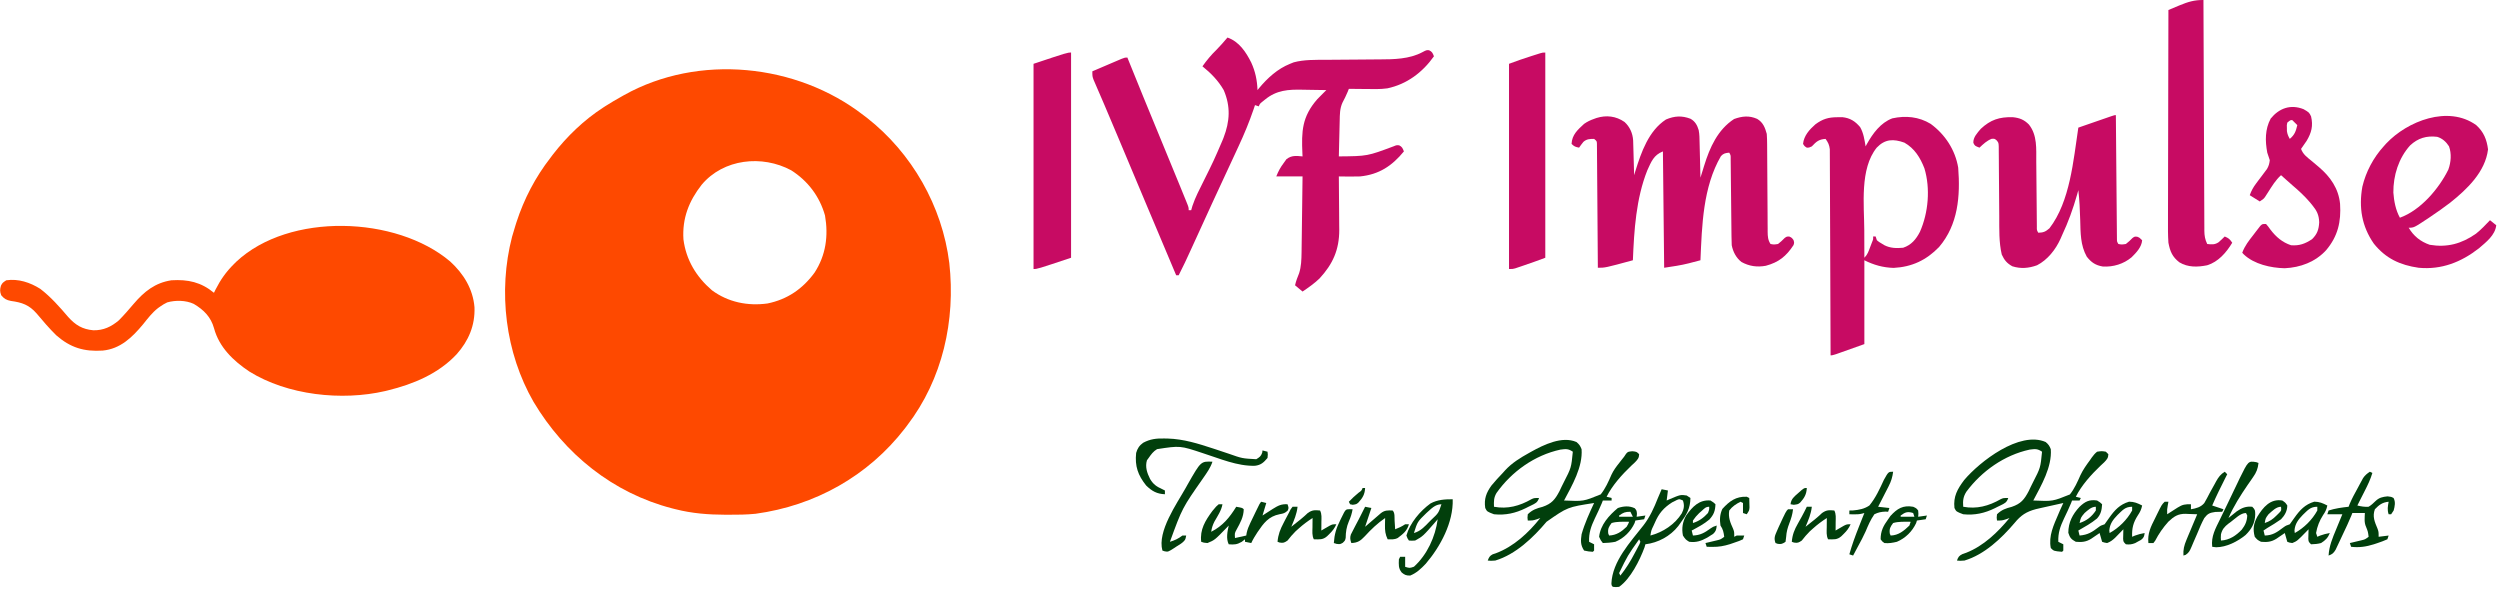 <?xml version="1.0" encoding="UTF-8"?>
<svg version="1.1" xmlns="http://www.w3.org/2000/svg" width="1998" height="474">
<path d="M0 0 C0.905 0.682 1.81 1.364 2.742 2.066 C38.763 30.231 63.076 72.785 68.684 118.227 C73.773 164.11 63.373 210.939 35 248 C34.37 248.839 33.739 249.678 33.09 250.543 C3.716 288.481 -38.686 312.138 -86.124 318.605 C-93.387 319.345 -100.642 319.394 -107.938 319.375 C-108.748 319.374 -109.559 319.374 -110.394 319.373 C-123.927 319.332 -136.835 318.34 -150 315 C-150.858 314.786 -151.716 314.571 -152.6 314.351 C-200.039 302.126 -238.661 270.964 -263.567 229.194 C-286.171 189.975 -292.095 140.891 -280.75 97.188 C-279.894 94.105 -278.968 91.05 -278 88 C-277.758 87.234 -277.516 86.468 -277.267 85.679 C-271.186 66.932 -262.108 49.544 -250 34 C-249.343 33.121 -248.685 32.242 -248.008 31.336 C-236.819 16.926 -223.316 3.924 -208 -6 C-207.391 -6.395 -206.782 -6.79 -206.154 -7.196 C-201.85 -9.946 -197.46 -12.513 -193 -15 C-192.397 -15.341 -191.793 -15.683 -191.172 -16.034 C-131.722 -49.22 -53.334 -41.237 0 0 Z M-129.18 55.59 C-139.446 68.667 -144.859 82.521 -143.789 99.309 C-141.696 115.753 -133.508 129.282 -121 140 C-108.043 149.569 -92.42 152.692 -76.617 150.539 C-60.719 147.283 -48.513 138.898 -39 125.875 C-29.938 111.94 -27.837 96.499 -30.652 80.23 C-34.952 64.969 -44.354 52.537 -57.75 44.062 C-80.916 31.628 -111.721 34.846 -129.18 55.59 Z " fill="#FE4900" transform="translate(690,92)"/>
<path d="M0 0 C10.703 9.769 18.247 21.96 19.449 36.613 C19.986 51.097 14.729 63.448 5.176 74.168 C-9.404 89.763 -29.403 98.06 -49.762 103.043 C-50.491 103.222 -51.22 103.402 -51.972 103.586 C-86.653 111.608 -130.068 106.928 -160.512 87.952 C-173.247 79.459 -184.649 68.525 -188.699 53.418 C-191.243 44.304 -196.894 38.684 -204.902 33.918 C-211.175 30.966 -219.558 30.837 -226.145 32.727 C-228.172 33.685 -229.934 34.745 -231.762 36.043 C-232.33 36.444 -232.899 36.845 -233.484 37.258 C-238.17 40.941 -241.663 45.531 -245.371 50.16 C-254.066 60.645 -263.568 69.877 -277.691 71.228 C-292.517 72.185 -303.38 68.981 -314.762 59.043 C-320.373 53.538 -325.484 47.577 -330.512 41.543 C-336.541 34.689 -342.116 32.776 -351.043 31.559 C-354.569 30.89 -356.47 29.808 -358.762 27.043 C-359.936 23.991 -359.891 22.505 -359.012 19.355 C-357.762 17.043 -357.762 17.043 -354.762 15.043 C-345.012 13.666 -335.725 16.754 -327.539 21.914 C-319.199 28.307 -312.067 36.389 -305.273 44.363 C-299.422 50.865 -293.926 54.23 -285.152 55 C-277.068 55.145 -270.868 52.205 -264.762 47.043 C-260.566 42.822 -256.708 38.333 -252.855 33.801 C-244.543 24.09 -235.842 17.029 -222.762 15.043 C-209.464 14.244 -199.111 16.514 -188.762 25.043 C-188.361 24.221 -187.96 23.398 -187.547 22.551 C-183.525 14.653 -179.132 8.314 -172.762 2.043 C-172.137 1.419 -171.511 0.795 -170.867 0.152 C-128.57 -39.384 -43.065 -36.44 0 0 Z " fill="#FE4900" transform="translate(359.762,208.957)"/>
<path d="M0 0 C9.265 3.211 14.765 11.53 19 20 C22.295 27.264 23.692 34.044 24 42 C24.378 41.527 24.755 41.054 25.145 40.566 C31.956 32.383 40.011 24.996 50 21 C50.969 20.608 51.939 20.216 52.938 19.812 C61.33 17.586 70.022 17.842 78.642 17.801 C80.932 17.789 83.222 17.769 85.512 17.748 C92.017 17.687 98.523 17.632 105.028 17.599 C109.027 17.577 113.024 17.542 117.022 17.498 C118.528 17.484 120.034 17.475 121.54 17.472 C132.965 17.445 145.382 17.238 155.688 11.75 C159 10 159 10 161.082 10.141 C163.582 11.261 164.033 12.501 165 15 C155.837 27.909 143.38 37.302 127.732 40.618 C121.999 41.419 116.213 41.202 110.438 41.125 C109.143 41.116 107.848 41.107 106.514 41.098 C103.342 41.074 100.171 41.041 97 41 C96.537 42.173 96.537 42.173 96.065 43.369 C94.852 46.365 93.403 49.176 91.902 52.035 C89.758 56.704 89.791 61.424 89.684 66.484 C89.652 67.708 89.652 67.708 89.621 68.956 C89.555 71.554 89.496 74.152 89.438 76.75 C89.394 78.514 89.351 80.279 89.307 82.043 C89.2 86.362 89.098 90.681 89 95 C111.813 94.782 111.813 94.782 132.879 86.891 C135 86 135 86 137.152 86.109 C139.567 87.273 140.052 88.55 141 91 C131.524 102.582 121.156 109.461 106 111 C100.335 111.185 94.666 111.095 89 111 C89.01 111.937 89.01 111.937 89.02 112.893 C89.087 119.448 89.132 126.003 89.165 132.558 C89.18 134.998 89.2 137.438 89.226 139.878 C89.263 143.403 89.28 146.928 89.293 150.453 C89.308 151.529 89.324 152.604 89.34 153.712 C89.343 169.567 84.222 181.055 73.523 192.594 C69.369 196.555 64.763 199.813 60 203 C58.02 201.35 56.04 199.7 54 198 C54.783 194.603 55.955 191.509 57.281 188.293 C58.947 182.98 59.133 177.493 59.205 171.963 C59.215 171.299 59.225 170.635 59.235 169.95 C59.267 167.781 59.292 165.611 59.316 163.441 C59.337 161.927 59.358 160.412 59.379 158.898 C59.434 154.931 59.484 150.964 59.532 146.997 C59.583 142.941 59.638 138.886 59.693 134.83 C59.801 126.887 59.902 118.943 60 111 C53.07 111 46.14 111 39 111 C40.719 106.703 42.267 103.833 45 100.188 C45.701 99.212 46.403 98.236 47.125 97.23 C51.275 94.011 54.929 94.54 60 95 C59.945 93.929 59.945 93.929 59.889 92.835 C59.087 74.836 59.531 63.331 71.75 49.312 C73.149 47.858 74.563 46.417 76 45 C77.001 44.001 78.001 43.001 79 42 C74.341 41.9 69.683 41.828 65.023 41.78 C63.442 41.76 61.861 41.733 60.281 41.698 C48.724 41.45 39.28 41.927 29.938 49.625 C29.204 50.215 28.471 50.806 27.715 51.414 C25.9 52.905 25.9 52.905 25 55 C24.01 54.67 23.02 54.34 22 54 C21.65 55.042 21.301 56.083 20.94 57.156 C17.447 67.397 13.391 77.203 8.812 87 C8.119 88.5 7.425 90.001 6.733 91.501 C4.882 95.506 3.023 99.506 1.161 103.506 C-0.811 107.744 -2.777 111.985 -4.742 116.227 C-7.15 121.421 -9.558 126.616 -11.97 131.809 C-17.783 144.331 -23.523 156.886 -29.194 169.473 C-32.317 176.392 -35.53 183.247 -39 190 C-39.66 190 -40.32 190 -41 190 C-41.385 189.085 -41.77 188.169 -42.167 187.226 C-44.049 182.755 -45.931 178.284 -47.812 173.812 C-48.167 172.971 -48.521 172.13 -48.886 171.263 C-53.138 161.162 -57.394 151.063 -61.66 140.969 C-62.047 140.054 -62.433 139.139 -62.832 138.197 C-63.414 136.819 -63.414 136.819 -64.008 135.414 C-71.891 116.761 -79.744 98.096 -87.542 79.407 C-91.069 70.959 -94.621 62.523 -98.238 54.113 C-98.903 52.565 -99.567 51.016 -100.231 49.468 C-101.459 46.607 -102.696 43.75 -103.939 40.896 C-104.483 39.63 -105.027 38.364 -105.57 37.098 C-106.042 36.01 -106.514 34.922 -107 33.801 C-108 31 -108 31 -108 27 C-104.336 25.429 -100.67 23.862 -97.001 22.3 C-95.754 21.768 -94.506 21.235 -93.259 20.7 C-91.469 19.932 -89.676 19.169 -87.883 18.406 C-86.804 17.945 -85.725 17.485 -84.614 17.01 C-82 16 -82 16 -80 16 C-79.645 16.88 -79.29 17.76 -78.925 18.667 C-71.199 37.812 -63.397 56.924 -55.5 76 C-49.74 89.92 -43.99 103.844 -38.311 117.798 C-37.65 119.422 -36.987 121.046 -36.323 122.669 C-35.416 124.887 -34.514 127.107 -33.613 129.328 C-33.346 129.981 -33.078 130.634 -32.802 131.306 C-31 135.771 -31 135.771 -31 138 C-30.34 138 -29.68 138 -29 138 C-28.674 136.862 -28.348 135.724 -28.012 134.551 C-25.681 127.565 -22.239 121.081 -18.963 114.503 C-11.073 98.639 -11.073 98.639 -4.062 82.375 C-3.764 81.633 -3.465 80.89 -3.157 80.126 C1.907 66.977 2.637 55.178 -3 42 C-7.415 34.366 -13.177 28.512 -20 23 C-16.596 18.2 -13.043 13.898 -8.812 9.809 C-5.697 6.699 -2.858 3.345 0 0 Z " fill="#C70B63" transform="translate(981,30)"/>
<path d="M0 0 C4.243 3.841 6.531 9.036 6.897 14.718 C6.952 16.642 6.952 16.642 7.008 18.605 C7.029 19.289 7.049 19.973 7.071 20.678 C7.136 22.858 7.195 25.038 7.254 27.219 C7.297 28.699 7.341 30.178 7.385 31.658 C7.492 35.282 7.593 38.907 7.691 42.531 C8.032 41.406 8.372 40.281 8.723 39.121 C13.4 24.119 19.3 7.049 33.129 -1.969 C39.952 -4.842 45.763 -5.21 52.742 -2.555 C56.394 -0.52 58.109 2.569 59.272 6.488 C59.97 9.888 59.932 13.338 60.008 16.797 C60.029 17.59 60.049 18.384 60.071 19.201 C60.136 21.728 60.195 24.254 60.254 26.781 C60.297 28.497 60.341 30.214 60.385 31.93 C60.492 36.13 60.593 40.331 60.691 44.531 C61.025 43.45 61.358 42.369 61.702 41.255 C62.149 39.813 62.596 38.372 63.043 36.93 C63.262 36.22 63.48 35.51 63.705 34.779 C68.187 20.356 74.462 6.203 87.566 -2.344 C93.997 -4.659 99.602 -5.278 105.969 -2.48 C110.706 0.302 112.304 4.454 113.691 9.531 C113.883 12.341 113.982 15.052 113.979 17.86 C113.985 18.674 113.992 19.487 113.999 20.326 C114.013 22.084 114.022 23.842 114.027 25.6 C114.035 28.382 114.056 31.165 114.079 33.947 C114.136 40.854 114.171 47.76 114.207 54.667 C114.238 60.512 114.278 66.357 114.327 72.202 C114.347 74.943 114.356 77.684 114.364 80.425 C114.377 82.104 114.39 83.783 114.404 85.461 C114.403 86.223 114.402 86.985 114.401 87.769 C114.445 91.506 114.608 94.358 116.691 97.531 C119.395 98.037 119.395 98.037 122.691 97.531 C124.632 96.067 126.292 94.494 127.98 92.746 C129.691 91.531 129.691 91.531 131.777 91.598 C133.691 92.531 133.691 92.531 135.059 94.355 C135.691 96.531 135.691 96.531 135.074 98.426 C129.274 107.27 123.283 112.163 112.938 114.938 C105.985 116.209 99.665 115.337 93.449 111.902 C89.198 108.586 86.718 103.756 85.691 98.531 C85.581 96.189 85.525 93.844 85.502 91.5 C85.49 90.45 85.49 90.45 85.477 89.379 C85.459 87.865 85.444 86.35 85.431 84.835 C85.41 82.44 85.383 80.045 85.354 77.65 C85.285 71.704 85.225 65.758 85.165 59.812 C85.114 54.782 85.06 49.752 85 44.722 C84.973 42.359 84.952 39.996 84.932 37.633 C84.915 36.19 84.898 34.747 84.881 33.304 C84.868 32.042 84.856 30.779 84.843 29.478 C84.892 26.599 84.892 26.599 83.691 24.531 C80.708 24.844 79.14 25.046 77.066 27.289 C62.678 52.059 61.902 82.646 60.691 110.531 C58.297 111.164 55.902 111.788 53.504 112.406 C52.523 112.667 52.523 112.667 51.521 112.934 C44.898 114.629 38.565 115.474 31.691 116.531 C31.361 85.841 31.031 55.151 30.691 23.531 C23.268 26.501 21.421 31.664 18.191 38.719 C9.232 61.313 7.675 86.476 6.691 110.531 C-15.415 116.531 -15.415 116.531 -21.309 116.531 C-21.317 115.27 -21.325 114.009 -21.333 112.71 C-21.41 100.85 -21.498 88.989 -21.596 77.129 C-21.646 71.03 -21.692 64.932 -21.73 58.834 C-21.767 52.953 -21.814 47.072 -21.867 41.191 C-21.885 38.943 -21.9 36.695 -21.912 34.447 C-21.929 31.308 -21.958 28.169 -21.99 25.03 C-21.992 24.093 -21.994 23.155 -21.996 22.19 C-22.007 21.337 -22.019 20.485 -22.03 19.606 C-22.036 18.863 -22.041 18.12 -22.047 17.355 C-22.158 15.282 -22.158 15.282 -24.309 13.531 C-27.715 13.531 -30.26 13.59 -32.879 15.941 C-34.096 17.413 -35.211 18.968 -36.309 20.531 C-39.176 19.958 -40.17 19.67 -42.309 17.531 C-41.995 10.267 -37.412 6.231 -32.309 1.531 C-29.743 -0.259 -27.259 -1.45 -24.309 -2.469 C-23.673 -2.702 -23.038 -2.935 -22.383 -3.176 C-14.519 -5.619 -6.785 -4.715 0 0 Z " fill="#C70B63" transform="translate(1298.309,97.469)"/>
<path d="M0 0 C1.277 -0.017 2.555 -0.034 3.871 -0.051 C10.127 0.565 14.325 3.24 18.238 7.996 C20.914 12.677 21.66 18.05 22.562 23.312 C23.056 22.386 23.056 22.386 23.559 21.441 C28.305 12.991 34.462 4.455 43.859 0.906 C54.575 -1.448 65.112 -0.446 74.562 5.312 C86.128 13.806 94.157 26.067 96.562 40.312 C98.301 62.952 96.542 85.811 81.25 103.75 C71.052 114.24 59.622 119.658 44.941 120.418 C36.436 120.152 29.139 118.101 21.562 114.312 C21.562 136.423 21.562 158.532 21.562 181.312 C-3.438 190.312 -3.438 190.312 -5.438 190.312 C-5.44 189.451 -5.442 188.59 -5.445 187.703 C-5.504 166.754 -5.579 145.806 -5.673 124.858 C-5.718 114.728 -5.758 104.597 -5.784 94.467 C-5.807 85.638 -5.84 76.809 -5.886 67.98 C-5.91 63.305 -5.929 58.63 -5.935 53.954 C-5.941 49.554 -5.961 45.154 -5.992 40.753 C-6.001 39.138 -6.004 37.523 -6.003 35.908 C-6.001 33.702 -6.018 31.497 -6.039 29.292 C-6.043 28.057 -6.048 26.823 -6.053 25.551 C-6.467 22.061 -7.412 20.147 -9.438 17.312 C-14.882 17.692 -16.756 19.437 -20.438 23.312 C-22.562 24.312 -22.562 24.312 -24.438 24.312 C-26.25 23.188 -26.25 23.188 -27.438 21.312 C-26.795 14.796 -22.377 9.897 -17.594 5.691 C-11.768 1.386 -7.205 0.022 0 0 Z M31.438 24.312 C17.781 41.293 21.416 70.05 21.5 90.375 C21.505 92.514 21.51 94.652 21.514 96.791 C21.525 101.965 21.542 107.139 21.562 112.312 C24.142 109.733 24.899 107.219 26.188 103.812 C26.857 102.065 26.857 102.065 27.539 100.281 C28.671 97.521 28.671 97.521 28.562 95.312 C29.223 95.312 29.883 95.312 30.562 95.312 C30.892 96.302 31.223 97.293 31.562 98.312 C33.281 99.731 33.281 99.731 35.375 100.938 C36.062 101.363 36.749 101.788 37.457 102.227 C42.27 104.709 47.247 104.804 52.562 104.312 C59.114 102.129 62.881 97.561 65.98 91.574 C72.73 76.314 74.423 56.947 69.547 40.824 C66.191 32.262 61.709 24.945 53.562 20.312 C44.808 17.186 38.093 17.34 31.438 24.312 Z " fill="#C70B63" transform="translate(1468.438,93.688)"/>
<path d="M0 0 C0.015 1.891 0.015 1.891 0.031 3.821 C0.129 15.682 0.232 27.542 0.339 39.403 C0.395 45.501 0.448 51.599 0.497 57.697 C0.545 63.578 0.597 69.459 0.653 75.34 C0.673 77.588 0.692 79.836 0.709 82.084 C0.733 85.223 0.763 88.362 0.795 91.501 C0.8 92.439 0.806 93.376 0.812 94.342 C0.822 95.194 0.832 96.047 0.842 96.925 C0.848 97.668 0.855 98.411 0.861 99.177 C0.892 101.099 0.892 101.099 2 103 C4.704 103.505 4.704 103.505 8 103 C9.94 101.535 11.601 99.963 13.289 98.215 C15 97 15 97 17.086 97.191 C19 98 19 98 21 100 C20.608 105.483 16.295 109.947 12.562 113.625 C6.169 118.982 -2.126 121.501 -10.438 121 C-16.193 120.058 -19.654 117.72 -23.25 113.125 C-28.428 103.879 -28.196 94.013 -28.5 83.688 C-28.736 75.751 -29.07 67.889 -30 60 C-30.528 61.887 -30.528 61.887 -31.066 63.812 C-34.262 74.988 -38.041 85.494 -43 96 C-43.409 96.944 -43.817 97.887 -44.238 98.859 C-48.095 107.395 -54.542 115.681 -63 120 C-69.627 122.39 -75.965 122.961 -82.75 120.812 C-87.107 118.383 -89.107 115.927 -91.188 111.438 C-93.519 101.575 -93.154 91.203 -93.199 81.118 C-93.211 78.693 -93.231 76.267 -93.252 73.842 C-93.313 66.956 -93.368 60.07 -93.401 53.183 C-93.422 48.948 -93.458 44.714 -93.502 40.479 C-93.516 38.871 -93.525 37.263 -93.528 35.655 C-93.533 33.417 -93.556 31.181 -93.583 28.943 C-93.596 27.035 -93.596 27.035 -93.608 25.089 C-93.747 22.029 -93.747 22.029 -95.385 20.07 C-96.99 18.802 -96.99 18.802 -99.25 18.938 C-103.208 20.467 -105.939 23.116 -109 26 C-112.729 24.557 -112.729 24.557 -113.902 22.148 C-114.105 17.689 -110.729 14.274 -108 11 C-100.149 3.656 -93.042 1.385 -82.383 1.656 C-76.962 2.207 -73.309 3.655 -69.48 7.543 C-62.697 16.086 -63.678 26.901 -63.621 37.242 C-63.605 38.818 -63.588 40.393 -63.57 41.969 C-63.524 46.095 -63.489 50.22 -63.457 54.346 C-63.405 60.969 -63.34 67.593 -63.269 74.217 C-63.246 76.529 -63.23 78.841 -63.214 81.154 C-63.201 82.563 -63.187 83.973 -63.174 85.382 C-63.164 86.615 -63.155 87.848 -63.145 89.118 C-63.196 91.942 -63.196 91.942 -62 94 C-57.879 93.902 -56.199 93.174 -53.062 90.438 C-36.514 68.933 -33.947 35.919 -30 10 C-25.889 8.574 -21.777 7.15 -17.665 5.728 C-16.265 5.243 -14.865 4.758 -13.466 4.272 C-11.458 3.576 -9.45 2.882 -7.441 2.188 C-5.627 1.559 -5.627 1.559 -3.776 0.918 C-1 0 -1 0 0 0 Z " fill="#C70B63" transform="translate(1691,92)"/>
<path d="M0 0 C5.974 5.421 8.413 11.468 9.438 19.375 C7.266 37.364 -7.235 51.156 -20.786 61.96 C-25.98 65.971 -31.376 69.702 -36.812 73.375 C-37.41 73.78 -38.008 74.185 -38.625 74.602 C-49.805 82 -49.805 82 -54 82 C-49.965 88.725 -44.651 93.032 -37.16 95.641 C-23.221 97.96 -11.738 94.844 -0.18 86.758 C3.864 83.497 7.446 79.781 11 76 C12.65 77.32 14.3 78.64 16 80 C15.15 88.008 7.897 93.507 2.09 98.504 C-12.09 109.545 -27.785 115.711 -46 114 C-60.848 111.865 -72.279 106.61 -81.82 94.734 C-91.493 80.833 -93.93 65.805 -91 49.188 C-88.198 37.345 -82.192 25.996 -74 17 C-73.323 16.243 -72.646 15.487 -71.949 14.707 C-54.975 -3.292 -22.355 -16.096 0 0 Z M-52.812 16.188 C-62.082 26.436 -66.338 40.304 -66.227 53.914 C-65.724 60.764 -64.354 67.948 -61 74 C-44.466 68.025 -29.909 50.953 -22.281 35.523 C-20.176 29.734 -19.59 22.824 -21.762 16.934 C-24.034 13.35 -27.143 10.544 -31.227 9.348 C-39.689 8.342 -46.505 10.33 -52.812 16.188 Z " fill="#C70B63" transform="translate(1979,100)"/>
<path d="M0 0 C0.003 0.975 0.007 1.949 0.01 2.953 C0.091 26.656 0.183 50.358 0.288 74.06 C0.338 85.522 0.384 96.984 0.422 108.446 C0.455 118.435 0.495 128.424 0.543 138.413 C0.568 143.704 0.59 148.994 0.603 154.284 C0.616 159.262 0.638 164.24 0.667 169.218 C0.676 171.046 0.682 172.874 0.684 174.703 C0.688 177.197 0.703 179.691 0.722 182.186 C0.72 182.91 0.718 183.635 0.716 184.382 C0.76 188.356 1.251 191.419 3 195 C6.485 195.427 9.019 195.648 12.023 193.664 C13.749 192.164 15.401 190.633 17 189 C20.161 190.37 20.993 190.989 23 194 C18.317 201.805 11.927 209.22 3 212 C-4.676 213.537 -12.363 213.794 -19.23 209.656 C-24.897 205.28 -26.655 200.958 -28 194 C-28.422 187.928 -28.38 181.874 -28.341 175.791 C-28.34 173.957 -28.34 172.123 -28.342 170.289 C-28.343 165.335 -28.325 160.381 -28.304 155.427 C-28.285 150.241 -28.284 145.055 -28.28 139.868 C-28.271 130.058 -28.246 120.249 -28.216 110.439 C-28.182 99.266 -28.166 88.093 -28.151 76.92 C-28.12 53.947 -28.067 30.973 -28 8 C-26.101 7.203 -24.201 6.408 -22.301 5.613 C-20.714 4.949 -20.714 4.949 -19.095 4.271 C-12.351 1.502 -7.353 -0.066 0 0 Z " fill="#C70B63" transform="translate(1761,0)"/>
<path d="M0 0 C0 54.12 0 108.24 0 164 C-27 173 -27 173 -30 173 C-30 118.88 -30 64.76 -30 9 C-3 0 -3 0 0 0 Z " fill="#C70B63" transform="translate(856,42)"/>
<path d="M0 0 C0 54.12 0 108.24 0 164 C-5.755 166.158 -11.49 168.234 -17.312 170.188 C-18.508 170.596 -18.508 170.596 -19.729 171.014 C-20.878 171.399 -20.878 171.399 -22.051 171.793 C-22.738 172.025 -23.426 172.258 -24.134 172.497 C-26 173 -26 173 -29 173 C-29 118.88 -29 64.76 -29 9 C-23.054 6.77 -17.17 4.713 -11.125 2.812 C-10.272 2.54 -9.418 2.267 -8.539 1.986 C-7.317 1.601 -7.317 1.601 -6.07 1.207 C-5.336 0.975 -4.601 0.742 -3.844 0.503 C-2 0 -2 0 0 0 Z " fill="#C70B63" transform="translate(1235,42)"/>
<path d="M0 0 C4.472 2.608 4.472 2.608 6 5.75 C7.773 13.223 6.387 18.764 2.461 25.32 C1.019 27.501 -0.458 29.639 -2 31.75 C-0.402 36.243 3.124 38.638 6.688 41.562 C7.962 42.636 9.236 43.712 10.508 44.789 C11.419 45.559 11.419 45.559 12.349 46.345 C21.43 54.073 28.006 63.465 29.185 75.659 C30.115 89.931 27.444 101.603 18 112.75 C9.356 122.127 -2.489 126.544 -15.062 127.125 C-26.134 126.891 -39.546 123.913 -47.73 116.098 C-48.149 115.653 -48.568 115.208 -49 114.75 C-46.986 109.174 -43.68 105.072 -40.062 100.438 C-39.429 99.602 -38.795 98.766 -38.143 97.904 C-37.53 97.115 -36.917 96.325 -36.285 95.512 C-35.448 94.428 -35.448 94.428 -34.594 93.323 C-33 91.75 -33 91.75 -30 91.75 C-28.273 93.727 -28.273 93.727 -26.375 96.375 C-21.933 102.163 -16.985 106.422 -10 108.75 C-3.313 109.264 1.197 107.598 6.75 103.938 C10.949 99.855 12.205 96.135 12.5 90.375 C12.311 84.563 10.641 81.184 7 76.75 C6.395 76.009 5.791 75.268 5.168 74.504 C0.826 69.425 -3.908 65.055 -9 60.75 C-10.67 59.275 -12.337 57.796 -14 56.312 C-14.763 55.633 -15.526 54.954 -16.312 54.254 C-16.869 53.758 -17.426 53.261 -18 52.75 C-22.377 56.711 -25.232 61.503 -28.377 66.438 C-28.8 67.09 -29.224 67.742 -29.66 68.414 C-30.038 69.007 -30.416 69.599 -30.805 70.209 C-32 71.75 -32 71.75 -35 73.75 C-37.64 72.1 -40.28 70.45 -43 68.75 C-41.725 65.243 -40.248 62.47 -37.996 59.5 C-37.421 58.727 -36.845 57.953 -36.252 57.156 C-35.041 55.55 -33.827 53.946 -32.611 52.344 C-32.037 51.57 -31.463 50.797 -30.871 50 C-30.344 49.304 -29.818 48.608 -29.275 47.891 C-27.828 45.461 -27.309 43.553 -27 40.75 C-27.614 38.733 -28.286 36.734 -29 34.75 C-30.739 25.361 -30.857 16.056 -26.25 7.5 C-19.469 -0.788 -10.411 -4.093 0 0 Z M-13 10.75 C-13.44 12.817 -13.44 12.817 -13.312 15.125 C-13.309 15.896 -13.305 16.667 -13.301 17.461 C-12.976 19.93 -12.231 21.602 -11 23.75 C-7.133 20.528 -6.119 17.601 -5 12.75 C-6.312 11.396 -7.646 10.063 -9 8.75 C-10.462 8.658 -10.462 8.658 -13 10.75 Z " fill="#C70B63" transform="translate(1841,87.25)"/>
<path d="M0 0 C2.28 1.877 3.042 3.04 4.125 5.75 C5.178 19.919 -3.471 34.657 -9.875 46.75 C5.602 47.457 5.602 47.457 19.388 41.903 C23.099 37.227 25.441 31.852 27.845 26.422 C29.912 22.107 32.595 18.334 35.438 14.5 C36.14 13.473 36.14 13.473 36.857 12.425 C38.187 10.617 39.363 9.141 41.125 7.75 C44.855 7.203 44.855 7.203 48.125 7.75 C49.115 8.74 49.115 8.74 50.125 9.75 C50.051 12.858 48.962 13.924 46.824 16.203 C45.824 17.14 44.82 18.072 43.812 19 C36.429 26.061 28.728 34.544 24.125 43.75 C26.105 44.245 26.105 44.245 28.125 44.75 C27.63 45.74 27.63 45.74 27.125 46.75 C25.145 46.75 23.165 46.75 21.125 46.75 C20.867 47.422 20.609 48.093 20.344 48.785 C18.621 52.977 16.65 57.049 14.691 61.135 C11.709 67.439 9.841 72.646 10.125 79.75 C12.105 80.74 12.105 80.74 14.125 81.75 C14.168 83.416 14.166 85.084 14.125 86.75 C13.795 87.08 13.465 87.41 13.125 87.75 C6.525 87.15 6.525 87.15 4.125 84.75 C2.209 75.136 6.435 66.375 10.125 57.75 C10.55 56.752 10.976 55.755 11.414 54.727 C12.293 52.723 13.204 50.734 14.125 48.75 C8.109 50.019 2.113 51.355 -3.875 52.75 C-5.132 53.039 -6.389 53.328 -7.684 53.625 C-15.46 55.677 -19.803 58.557 -24.875 64.75 C-35.382 77.082 -48.898 89.947 -64.875 94.75 C-68.438 95 -68.438 95 -70.875 94.75 C-69.856 91.879 -69.22 90.92 -66.441 89.547 C-65.45 89.201 -64.459 88.856 -63.438 88.5 C-49.595 83.075 -38.217 72.102 -28.875 60.75 C-30.236 61.245 -30.236 61.245 -31.625 61.75 C-34.875 62.75 -34.875 62.75 -38.875 62.75 C-39.188 60.5 -39.188 60.5 -38.875 57.75 C-35.223 54.173 -31.945 53.067 -27.062 51.812 C-19.76 49.317 -17.096 46.008 -13.551 39.297 C-12.721 37.541 -12.721 37.541 -11.875 35.75 C-11.312 34.621 -10.748 33.492 -10.168 32.328 C-4.129 20.577 -4.129 20.577 -2.875 7.75 C-6.684 5.211 -8.393 5.535 -12.801 6.082 C-33.026 10.477 -51.086 23.258 -63.32 39.691 C-65.913 43.743 -66.261 47.015 -65.875 51.75 C-55.067 53.765 -45.459 51.148 -35.996 45.738 C-33.875 44.75 -33.875 44.75 -29.875 44.75 C-31.133 48.525 -32.826 49.038 -36.26 50.76 C-36.978 51.107 -37.697 51.455 -38.438 51.812 C-39.129 52.164 -39.821 52.515 -40.533 52.877 C-48.702 56.904 -56.736 58.683 -65.875 57.75 C-71.428 55.644 -71.428 55.644 -72.875 52.75 C-73.895 43.57 -70.532 37.61 -65.082 30.367 C-52.68 15.689 -20.863 -9.071 0 0 Z " fill="#013F0C" transform="translate(1634.875,353.25)"/>
<path d="M0 0 C2.28 1.877 3.042 3.04 4.125 5.75 C5.178 19.919 -3.471 34.657 -9.875 46.75 C5.648 47.465 5.648 47.465 19.437 41.838 C23.185 37.106 25.583 31.729 27.969 26.215 C29.617 22.701 31.769 19.766 34.188 16.75 C34.88 15.863 35.572 14.976 36.285 14.062 C37.196 12.918 37.196 12.918 38.125 11.75 C38.879 10.617 38.879 10.617 39.648 9.461 C41.125 7.75 41.125 7.75 44.688 7.375 C48.125 7.75 48.125 7.75 50.125 9.75 C50.051 12.858 48.962 13.924 46.824 16.203 C45.824 17.14 44.82 18.072 43.812 19 C36.429 26.061 28.728 34.544 24.125 43.75 C26.105 44.245 26.105 44.245 28.125 44.75 C28.125 45.41 28.125 46.07 28.125 46.75 C25.815 46.75 23.505 46.75 21.125 46.75 C20.867 47.422 20.609 48.093 20.344 48.785 C18.621 52.977 16.65 57.049 14.691 61.135 C11.709 67.439 9.841 72.646 10.125 79.75 C12.105 80.74 12.105 80.74 14.125 81.75 C14.168 83.416 14.166 85.084 14.125 86.75 C13.795 87.08 13.465 87.41 13.125 87.75 C9.688 87.5 9.688 87.5 6.125 86.75 C3.194 82.354 3.381 78.917 4.125 73.75 C6.556 65.151 10.371 56.835 14.125 48.75 C-7.077 52.025 -7.077 52.025 -23.875 63.75 C-34.575 76.427 -48.501 89.828 -64.875 94.75 C-68.438 95 -68.438 95 -70.875 94.75 C-69.898 92.2 -69.354 90.995 -66.879 89.73 C-66.073 89.469 -65.268 89.207 -64.438 88.938 C-50.108 83.579 -38.302 72.602 -28.875 60.75 C-30.236 61.245 -30.236 61.245 -31.625 61.75 C-34.875 62.75 -34.875 62.75 -38.875 62.75 C-39.188 60.5 -39.188 60.5 -38.875 57.75 C-35.223 54.173 -31.945 53.067 -27.062 51.812 C-19.76 49.317 -17.096 46.008 -13.551 39.297 C-12.721 37.541 -12.721 37.541 -11.875 35.75 C-11.312 34.621 -10.748 33.492 -10.168 32.328 C-4.129 20.577 -4.129 20.577 -2.875 7.75 C-6.684 5.211 -8.393 5.535 -12.801 6.082 C-33.452 10.569 -51.767 23.655 -63.875 40.75 C-66.092 44.501 -66.042 47.4 -65.875 51.75 C-55.067 53.765 -45.459 51.148 -35.996 45.738 C-33.875 44.75 -33.875 44.75 -29.875 44.75 C-31.133 48.525 -32.826 49.038 -36.26 50.76 C-36.978 51.107 -37.697 51.455 -38.438 51.812 C-39.129 52.164 -39.821 52.515 -40.533 52.877 C-48.702 56.904 -56.736 58.683 -65.875 57.75 C-71.428 55.644 -71.428 55.644 -72.875 52.75 C-73.943 45.534 -72.084 40.564 -67.875 34.75 C-65.021 31.267 -61.989 28.001 -58.875 24.75 C-58.247 24.047 -57.619 23.345 -56.973 22.621 C-51.452 16.657 -44.936 12.676 -37.875 8.75 C-37.299 8.426 -36.723 8.102 -36.13 7.768 C-26.136 2.215 -11.491 -4.996 0 0 Z " fill="#013F0C" transform="translate(1259.875,353.25)"/>
<path d="M0 0 C2.475 0.495 2.475 0.495 5 1 C4.67 3.64 4.34 6.28 4 9 C4.652 8.711 5.305 8.422 5.977 8.125 C15.042 4.274 15.042 4.274 20 5 C20.99 5.66 21.98 6.32 23 7 C22.863 15.37 19.92 20.35 15 27 C14.134 28.214 14.134 28.214 13.25 29.453 C6.875 37.532 -2.777 42.757 -13 44 C-13.224 44.798 -13.449 45.596 -13.68 46.418 C-17.484 56.74 -24.86 71.579 -34 78 C-36.664 78.27 -36.664 78.27 -39 78 C-40 77 -40 77 -40.16 75.277 C-39.419 57.525 -24.923 42.124 -14.531 28.844 C-9.306 22.011 -6.135 14.952 -3 7 C-2.014 4.66 -1.008 2.33 0 0 Z M12.203 8.566 C11.559 8.895 10.914 9.224 10.25 9.562 C9.616 9.873 8.982 10.184 8.328 10.504 C1.498 14.893 -2.233 19.292 -5.438 26.75 C-5.787 27.517 -6.137 28.284 -6.498 29.074 C-8.344 32.886 -8.344 32.886 -9 37 C1.046 34.349 10.536 28.164 16.137 19.176 C17.907 15.483 18.296 12.887 17 9 C14.205 7.742 14.205 7.742 12.203 8.566 Z M-18 40 C-27.111 52.876 -27.111 52.876 -34 67 C-33.67 67.66 -33.34 68.32 -33 69 C-28.49 63.357 -24.889 57.529 -21.562 51.125 C-21.104 50.272 -20.646 49.418 -20.174 48.539 C-19.533 47.317 -19.533 47.317 -18.879 46.07 C-18.493 45.336 -18.107 44.601 -17.709 43.844 C-17.475 43.236 -17.241 42.627 -17 42 C-17.33 41.34 -17.66 40.68 -18 40 Z " fill="#013F0C" transform="translate(1328,391)"/>
<path d="M0 0 C2.438 1.5 2.438 1.5 4 3 C3.725 7.575 3.087 10.915 -0.059 14.379 C-4.603 18.173 -9.884 21.049 -15 24 C-14.67 25.32 -14.34 26.64 -14 28 C-7.454 27.476 -3.908 25.243 1.188 21.312 C3 20 3 20 6 19 C7.293 17.318 8.512 15.579 9.688 13.812 C14.089 7.613 18.161 3.145 25.562 0.938 C29.826 1.015 32.226 2.074 36 4 C35.384 7.117 34.337 9.252 32.562 11.875 C28.895 17.609 27.726 22.145 28 29 C28.722 28.691 29.444 28.381 30.188 28.062 C32.803 27.074 35.251 26.471 38 26 C37.649 28.738 37.32 29.749 35.109 31.484 C34.331 31.902 33.552 32.32 32.75 32.75 C31.982 33.178 31.213 33.606 30.422 34.047 C27.721 35.11 25.876 35.328 23 35 C21 33 21 33 20.805 30.617 C20.828 29.712 20.851 28.807 20.875 27.875 C20.893 26.965 20.911 26.055 20.93 25.117 C20.953 24.419 20.976 23.72 21 23 C20.397 23.626 19.793 24.253 19.172 24.898 C17.973 26.124 17.973 26.124 16.75 27.375 C15.961 28.187 15.172 28.999 14.359 29.836 C12.25 31.771 10.663 33.007 8 34 C5.75 33.625 5.75 33.625 4 33 C3.34 30.69 2.68 28.38 2 26 C1.078 26.632 1.078 26.632 0.137 27.277 C-0.672 27.825 -1.48 28.373 -2.312 28.938 C-3.113 29.483 -3.914 30.028 -4.738 30.59 C-8.84 33.147 -12.237 33.411 -17 33 C-20.653 31.014 -21.752 29.79 -23 25.812 C-23 17.496 -19.595 11.027 -14 5 C-9.613 0.845 -6.236 -0.941 0 0 Z M-10 10 C-13.022 13.569 -13.022 13.569 -14 18 C-8.328 16.165 -4.315 12.973 -1 8 C-1 7.01 -1 6.02 -1 5 C-4.626 5 -7.348 7.726 -10 10 Z M16.352 11.551 C12.738 15.315 10.206 18.576 9.75 23.938 C9.832 24.618 9.915 25.299 10 26 C17.402 21.888 23.918 15.454 28 8 C28 7.01 28 6.02 28 5 C22.309 5 20.368 7.778 16.352 11.551 Z " fill="#023E0C" transform="translate(1676,400)"/>
<path d="M0 0 C2.5 1.688 2.5 1.688 4 4 C4 8.313 1.963 11.956 -1 15 C-4.548 17.542 -8.247 19.777 -12 22 C-12.99 22.66 -13.98 23.32 -15 24 C-14.67 25.32 -14.34 26.64 -14 28 C-7.696 27.863 -4.201 25.357 0.766 21.594 C3 20 3 20 6 19 C7.293 17.318 8.512 15.579 9.688 13.812 C14.089 7.613 18.161 3.145 25.562 0.938 C29.826 1.015 32.226 2.074 36 4 C35.393 7.061 34.411 9.082 32.625 11.625 C29.753 16.075 27.91 20.771 27 26 C27.495 27.485 27.495 27.485 28 29 C28.722 28.691 29.444 28.381 30.188 28.062 C32.803 27.074 35.251 26.471 38 26 C36.491 29.84 34.479 31.806 31 34 C28.214 34.743 25.929 34.904 23 35 C21 33 21 33 20.805 30.617 C20.828 29.712 20.851 28.807 20.875 27.875 C20.893 26.965 20.911 26.055 20.93 25.117 C20.953 24.419 20.976 23.72 21 23 C20.481 23.543 19.961 24.085 19.426 24.645 C11.884 32.382 11.884 32.382 8 34 C5.688 33.688 5.688 33.688 4 33 C3.34 30.69 2.68 28.38 2 26 C1.078 26.632 1.078 26.632 0.137 27.277 C-0.672 27.825 -1.48 28.373 -2.312 28.938 C-3.113 29.483 -3.914 30.028 -4.738 30.59 C-8.84 33.147 -12.237 33.411 -17 33 C-19.875 31.5 -19.875 31.5 -22 29 C-23.634 22.874 -22.97 18.562 -20 13 C-15.379 5.476 -9.601 -1.63 0 0 Z M-11 11 C-13.417 14.207 -13.417 14.207 -14 18 C-10.051 16.665 -7.612 15.02 -4.688 12.062 C-3.641 11.028 -3.641 11.028 -2.574 9.973 C-0.688 8.03 -0.688 8.03 -1 5 C-4.924 5 -8.146 8.519 -11 11 Z M16.352 11.551 C12.738 15.315 10.206 18.576 9.75 23.938 C9.832 24.618 9.915 25.299 10 26 C17.402 21.888 23.918 15.454 28 8 C28 7.01 28 6.02 28 5 C22.309 5 20.368 7.778 16.352 11.551 Z " fill="#013F0C" transform="translate(1824,400)"/>
<path d="M0 0 C0.66 0.33 1.32 0.66 2 1 C0.492 6.01 -1.626 10.488 -4 15.125 C-4.356 15.828 -4.712 16.53 -5.078 17.254 C-5.756 18.592 -6.436 19.93 -7.117 21.267 C-8.088 23.173 -9.047 25.085 -10 27 C-6.95 27.761 -4.146 28.216 -1 28 C1.127 26.712 2.686 25.251 4.449 23.504 C7.376 20.666 10.164 20.084 14.125 19.688 C17 20 17 20 18.938 21 C20.663 24.247 19.931 27.53 19 31 C18.34 31.99 17.68 32.98 17 34 C16.34 34 15.68 34 15 34 C13.769 30.306 14.356 27.794 15 24 C10.069 24.435 7.382 26.464 4 30 C1.915 35.792 3.83 40.034 6.09 45.449 C7 48 7 48 7 52 C9.64 51.67 12.28 51.34 15 51 C14.67 51.99 14.34 52.98 14 54 C11.198 55.233 8.526 56.25 5.625 57.188 C4.406 57.59 4.406 57.59 3.163 58 C-2.97 59.918 -8.566 60.765 -15 60 C-15.33 59.01 -15.66 58.02 -16 57 C-14.753 56.71 -14.753 56.71 -13.48 56.414 C-12.394 56.154 -11.307 55.893 -10.188 55.625 C-9.109 55.37 -8.03 55.115 -6.918 54.852 C-3.845 54.113 -3.845 54.113 -1 52 C-1.52 47.896 -1.52 47.896 -3.031 44.094 C-4.7 40.488 -4.115 36.923 -4 33 C-7.3 33 -10.6 33 -14 33 C-14.27 33.695 -14.54 34.389 -14.819 35.105 C-16.853 40.09 -19.179 44.939 -21.485 49.803 C-22.08 51.062 -22.669 52.324 -23.254 53.588 C-24.103 55.422 -24.969 57.248 -25.836 59.074 C-26.347 60.163 -26.858 61.252 -27.384 62.374 C-29.063 65.103 -30.024 65.96 -33 67 C-32.561 59.37 -29.855 53.006 -26.938 46 C-26.465 44.844 -25.993 43.687 -25.506 42.496 C-24.346 39.661 -23.174 36.83 -22 34 C-25.96 34 -29.92 34 -34 34 C-33.67 33.01 -33.34 32.02 -33 31 C-27.719 29.332 -22.495 28.589 -17 28 C-16.581 26.91 -16.581 26.91 -16.154 25.797 C-14.305 21.315 -11.944 17.128 -9.625 12.875 C-9.143 11.969 -8.661 11.063 -8.164 10.129 C-7.69 9.259 -7.215 8.389 -6.727 7.492 C-6.086 6.307 -6.086 6.307 -5.432 5.097 C-3.878 2.821 -2.281 1.52 0 0 Z " fill="#003F0C" transform="translate(1894,377)"/>
<path d="M0 0 C1.32 0.33 2.64 0.66 4 1 C3.01 4.3 2.02 7.6 1 11 C1.748 10.518 2.495 10.036 3.266 9.539 C4.25 8.907 5.235 8.276 6.25 7.625 C7.225 6.999 8.199 6.372 9.203 5.727 C13.445 3.108 15.952 1.72 21 2 C22 5 22 5 21.125 7.062 C18.77 9.209 17.8 9.386 14.75 9.938 C5.795 11.7 1.915 17.086 -2.98 24.279 C-4.851 27.103 -6.578 29.923 -8 33 C-9.65 32.67 -11.3 32.34 -13 32 C-13 31.34 -13 30.68 -13 30 C-13.846 30.66 -14.691 31.32 -15.562 32 C-19.434 34.253 -21.603 34.352 -26 34 C-28.251 29.497 -27.044 23.746 -26 19 C-26.961 20.013 -26.961 20.013 -27.941 21.047 C-37.227 30.623 -37.227 30.623 -43 33 C-45.938 32.75 -45.938 32.75 -48 32 C-49.161 22.214 -44.773 15.134 -39.082 7.391 C-35.881 3.541 -35.881 3.541 -34 2 C-33.01 2 -32.02 2 -31 2 C-31.899 7.108 -34.888 11.355 -37.406 15.809 C-38.825 18.65 -39.58 20.878 -40 24 C-30.804 19.308 -25.384 12.698 -20 4 C-15.125 4.875 -15.125 4.875 -14 6 C-14.139 12.236 -16.77 16.819 -19.723 22.23 C-21.279 25.097 -21.279 25.097 -21 29 C-18.03 28.34 -15.06 27.68 -12 27 C-11.881 26.279 -11.763 25.558 -11.641 24.815 C-10.985 21.934 -10.028 19.612 -8.75 16.953 C-8.085 15.563 -8.085 15.563 -7.406 14.145 C-6.942 13.189 -6.478 12.234 -6 11.25 C-5.536 10.279 -5.072 9.309 -4.594 8.309 C-1.149 1.149 -1.149 1.149 0 0 Z " fill="#013F0C" transform="translate(1008,401)"/>
<path d="M0 0 C1.452 0.019 1.452 0.019 2.934 0.038 C15.8 0.43 27.356 4.109 39.508 8.086 C40.19 8.309 40.873 8.531 41.576 8.761 C44.984 9.876 48.386 11.006 51.777 12.171 C62.514 15.95 62.514 15.95 73.75 16.562 C76.334 15.001 77.513 14.254 78.5 11.375 C78.582 10.777 78.665 10.179 78.75 9.562 C80.07 9.893 81.39 10.223 82.75 10.562 C83.062 12.75 83.062 12.75 82.75 15.562 C79.745 19.135 77.536 21.223 72.797 21.801 C58.626 22.259 44.452 15.978 31.093 11.737 C12.928 5.686 12.928 5.686 -5.531 8.512 C-8.578 10.374 -10.215 12.629 -12.25 15.562 C-12.704 16.181 -13.158 16.8 -13.625 17.438 C-15.185 22.74 -13.497 27.561 -11.125 32.312 C-8.506 36.741 -5.894 38.46 -1.25 40.562 C-0.59 40.892 0.07 41.222 0.75 41.562 C0.75 42.553 0.75 43.542 0.75 44.562 C-5.719 44.293 -9.627 42.073 -14.25 37.562 C-20.823 29.306 -23.345 22.149 -22.25 11.562 C-21.26 8.04 -19.688 5.573 -16.616 3.414 C-11.041 0.439 -6.266 -0.104 0 0 Z " fill="#013F0C" transform="translate(930.25,350.438)"/>
<path d="M0 0 C0.66 0.66 1.32 1.32 2 2 C1.469 3.051 0.938 4.101 0.391 5.184 C-3.24 12.389 -6.82 19.581 -10 27 C-7.03 27.99 -4.06 28.98 -1 30 C-1.33 30.66 -1.66 31.32 -2 32 C-3.854 32.067 -5.708 32.116 -7.562 32.156 C-12.028 32.834 -13.539 33.399 -16.328 37.031 C-18.527 41.05 -20.268 45.265 -22 49.5 C-22.935 51.683 -23.883 53.86 -24.844 56.032 C-25.436 57.38 -26.012 58.735 -26.568 60.098 C-27.776 62.939 -28.574 64.723 -31.203 66.432 C-32.093 66.713 -32.093 66.713 -33 67 C-33.278 62.208 -32.442 58.919 -30.594 54.508 C-29.849 52.71 -29.849 52.71 -29.09 50.875 C-28.56 49.625 -28.03 48.375 -27.5 47.125 C-26.969 45.852 -26.439 44.579 -25.91 43.305 C-24.616 40.199 -23.313 37.098 -22 34 C-24.376 33.891 -26.747 33.812 -29.125 33.75 C-29.79 33.716 -30.455 33.683 -31.141 33.648 C-37.42 33.525 -40.693 35.82 -45.125 40.008 C-49.337 44.764 -52.654 49.478 -55.578 55.129 C-56.282 56.055 -56.282 56.055 -57 57 C-58.32 57 -59.64 57 -61 57 C-61.8 49.246 -59.077 43.959 -55.625 37.125 C-55.117 36.081 -54.609 35.037 -54.086 33.961 C-50.33 26.33 -50.33 26.33 -48 24 C-47.01 24 -46.02 24 -45 24 C-45.165 24.907 -45.33 25.815 -45.5 26.75 C-46.101 30.111 -46.101 30.111 -46 34 C-45.229 33.506 -44.458 33.013 -43.664 32.504 C-42.661 31.863 -41.658 31.223 -40.625 30.562 C-39.627 29.924 -38.63 29.286 -37.602 28.629 C-33.696 26.184 -31.616 25.9 -27 26 C-27 27.32 -27 28.64 -27 30 C-22.798 29.272 -19.192 28.395 -16.348 25.066 C-14.783 22.427 -13.384 19.739 -12 17 C-10.652 14.506 -9.264 12.034 -7.875 9.562 C-7.55 8.959 -7.225 8.356 -6.89 7.735 C-5.014 4.353 -3.305 2.049 0 0 Z " fill="#023F0C" transform="translate(1778,377)"/>
<path d="M0 0 C0.613 18.495 -9.825 37.823 -21.5 51.5 C-25.189 55.399 -28.944 58.998 -34 61 C-37.171 61 -38.328 60.552 -40.75 58.562 C-43.484 55.144 -43.153 52.283 -43 48 C-42.67 47.34 -42.34 46.68 -42 46 C-40.68 46 -39.36 46 -38 46 C-38 48.64 -38 51.28 -38 54 C-34.405 55.105 -34.405 55.105 -30.973 53.918 C-20.472 44.405 -13.853 30.037 -12 16 C-12.545 16.641 -13.091 17.281 -13.652 17.941 C-23.804 29.585 -23.804 29.585 -30 33 C-32.766 33.18 -32.766 33.18 -35 33 C-36.137 31.344 -36.137 31.344 -37 29 C-34.18 18.988 -26.136 9.463 -17.793 3.395 C-12.15 0.311 -6.356 0 0 0 Z M-21 11 C-28.165 17.96 -28.165 17.96 -31 27 C-25.688 25.515 -22.61 22.021 -18.875 18.188 C-18.255 17.571 -17.635 16.954 -16.996 16.318 C-11.322 11.007 -11.322 11.007 -9 4 C-14.077 4 -17.311 7.753 -21 11 Z " fill="#023F0C" transform="translate(1161,399)"/>
<path d="M0 0 C0.885 0.318 0.885 0.318 1.787 0.643 C1.279 5.306 0.12 8.159 -2.564 11.986 C-3.248 12.98 -3.932 13.973 -4.636 14.996 C-5.363 16.034 -6.089 17.073 -6.838 18.143 C-12.709 26.714 -18.051 35.112 -22.213 44.643 C-21.621 44.16 -21.029 43.678 -20.42 43.182 C-19.629 42.55 -18.839 41.918 -18.025 41.268 C-17.248 40.641 -16.471 40.015 -15.67 39.369 C-11.675 36.562 -8.127 35.111 -3.213 35.643 C-0.862 37.993 -0.893 38.562 -0.838 41.768 C-1.037 48.679 -3.689 53.474 -8.588 58.268 C-14.9 63.41 -23.818 68.003 -32.088 68.018 C-33.119 67.894 -34.15 67.77 -35.213 67.643 C-36.251 59.34 -32.514 52.892 -28.963 45.643 C-28.324 44.314 -27.686 42.985 -27.048 41.656 C-25.75 38.956 -24.441 36.26 -23.124 33.568 C-21.337 29.91 -19.595 26.231 -17.857 22.549 C-16.832 20.413 -15.804 18.277 -14.775 16.143 C-14.317 15.165 -13.858 14.188 -13.385 13.182 C-6.394 -1.033 -6.394 -1.033 0 0 Z M-20.213 47.643 C-21.164 48.337 -21.164 48.337 -22.135 49.045 C-25.392 51.569 -27.207 53.62 -28.213 57.643 C-28.381 60.351 -28.381 60.351 -28.213 62.643 C-21.503 62.299 -16.098 58.685 -11.56 53.9 C-8.812 50.316 -7.427 47.253 -7.213 42.643 C-7.543 41.983 -7.873 41.323 -8.213 40.643 C-12.599 40.643 -16.786 45.125 -20.213 47.643 Z " fill="#003F0C" transform="translate(1803.213,369.357)"/>
<path d="M0 0 C-1.641 4.952 -4.503 8.873 -7.438 13.125 C-24.141 37.001 -24.141 37.001 -34 64 C-30.031 62.827 -27.272 61.482 -24 59 C-23.01 59 -22.02 59 -21 59 C-21.604 62.589 -21.933 62.947 -25.02 65.395 C-26.276 66.213 -27.541 67.019 -28.812 67.812 C-29.442 68.232 -30.072 68.652 -30.721 69.084 C-35.451 72.097 -35.451 72.097 -38.214 71.608 C-38.803 71.407 -39.393 71.207 -40 71 C-44.235 55.699 -28.431 33.518 -21.312 20.812 C-20.778 19.857 -20.244 18.901 -19.694 17.916 C-9.244 -0.411 -9.244 -0.411 0 0 Z " fill="#013F0C" transform="translate(969,369)"/>
<path d="M0 0 C1.65 0.33 3.3 0.66 5 1 C3.35 5.95 1.7 10.9 0 16 C0.987 15.145 1.975 14.291 2.992 13.41 C4.286 12.294 5.581 11.178 6.875 10.062 C7.526 9.499 8.177 8.935 8.848 8.354 C9.473 7.815 10.098 7.277 10.742 6.723 C11.318 6.225 11.894 5.728 12.488 5.215 C15.62 2.699 18.062 2.832 22 3 C23.941 4.941 23.399 8.473 23.562 11.062 C23.646 12.353 23.73 13.643 23.816 14.973 C23.877 15.972 23.938 16.971 24 18 C26.972 16.875 29.334 15.777 32 14 C32.99 14 33.98 14 35 14 C33.61 19.251 30.196 21.873 26 25 C23.291 26.354 20.991 26.065 18 26 C16.149 22.071 15.78 19.012 15.875 14.688 C15.893 13.619 15.911 12.55 15.93 11.449 C15.953 10.641 15.976 9.833 16 9 C9.828 13.236 4.784 18.089 -0.255 23.593 C-3.658 27.166 -5.837 28.775 -11 29 C-11.89 26.548 -12.245 24.724 -11.397 22.216 C-10.43 20.169 -9.393 18.178 -8.312 16.188 C-7.96 15.514 -7.607 14.84 -7.244 14.146 C-6.533 12.788 -5.817 11.433 -5.096 10.08 C-3.34 6.748 -1.674 3.374 0 0 Z " fill="#013F0C" transform="translate(1091,405)"/>
<path d="M0 0 C1.32 0 2.64 0 4 0 C3.394 5.76 1.243 10.72 -1 16 C0.542 14.772 2.084 13.542 3.625 12.312 C5 11.224 5 11.224 6.402 10.113 C8.422 8.47 10.299 6.785 12.188 5 C15.677 2.518 17.809 2.581 22 3 C23.502 6.003 23.093 8.791 23.062 12.125 C23.053 13.406 23.044 14.688 23.035 16.008 C23.024 16.995 23.012 17.983 23 19 C23.615 18.639 24.23 18.278 24.863 17.906 C25.672 17.442 26.48 16.978 27.312 16.5 C28.113 16.036 28.914 15.572 29.738 15.094 C32 14 32 14 35 14 C33.606 17.157 31.964 19.281 29.5 21.688 C28.892 22.289 28.283 22.891 27.656 23.512 C24.279 26.547 21.41 26.082 17 26 C15.467 22.935 15.897 19.732 15.938 16.375 C15.942 15.669 15.947 14.962 15.951 14.234 C15.963 12.49 15.981 10.745 16 9 C12.002 11.57 8.411 14.239 4.875 17.438 C4.047 18.179 3.22 18.92 2.367 19.684 C0.015 21.985 -1.961 24.423 -4 27 C-6.418 28.662 -7.343 29.11 -10.25 28.625 C-11.116 28.316 -11.116 28.316 -12 28 C-11.501 22.213 -9.82 17.985 -7.125 12.875 C-6.773 12.185 -6.421 11.496 -6.059 10.785 C-5.06 8.845 -4.032 6.923 -3 5 C-2.254 3.519 -2.254 3.519 -1.492 2.008 C-1 1.345 -0.507 0.683 0 0 Z " fill="#013F0C" transform="translate(1033,405)"/>
<path d="M0 0 C1.32 0 2.64 0 4 0 C3.394 5.76 1.243 10.72 -1 16 C0.542 14.772 2.084 13.542 3.625 12.312 C5 11.224 5 11.224 6.402 10.113 C8.422 8.47 10.299 6.785 12.188 5 C15.677 2.518 17.809 2.581 22 3 C23.502 6.003 23.093 8.791 23.062 12.125 C23.053 13.406 23.044 14.688 23.035 16.008 C23.024 16.995 23.012 17.983 23 19 C23.615 18.639 24.23 18.278 24.863 17.906 C25.672 17.442 26.48 16.978 27.312 16.5 C28.113 16.036 28.914 15.572 29.738 15.094 C32 14 32 14 35 14 C33.606 17.157 31.964 19.281 29.5 21.688 C28.892 22.289 28.283 22.891 27.656 23.512 C24.279 26.547 21.41 26.082 17 26 C15.467 22.935 15.897 19.732 15.938 16.375 C15.942 15.669 15.947 14.962 15.951 14.234 C15.963 12.49 15.981 10.745 16 9 C12.002 11.57 8.411 14.239 4.875 17.438 C4.047 18.179 3.22 18.92 2.367 19.684 C0.015 21.985 -1.961 24.423 -4 27 C-6.418 28.662 -7.343 29.11 -10.25 28.625 C-11.116 28.316 -11.116 28.316 -12 28 C-11.515 22.308 -9.941 18.368 -7.125 13.438 C-6.419 12.166 -5.713 10.894 -5.008 9.621 C-4.669 9.016 -4.33 8.412 -3.981 7.789 C-2.578 5.23 -1.284 2.62 0 0 Z " fill="#013F0C" transform="translate(1444,405)"/>
<path d="M0 0 C-0.55 4.267 -1.547 7.574 -3.504 11.398 C-3.997 12.372 -4.49 13.345 -4.998 14.348 C-5.514 15.347 -6.031 16.346 -6.562 17.375 C-7.083 18.397 -7.603 19.419 -8.139 20.473 C-9.419 22.986 -10.706 25.494 -12 28 C-9.03 28.33 -6.06 28.66 -3 29 C-3.33 29.99 -3.66 30.98 -4 32 C-5.052 31.938 -5.052 31.938 -6.125 31.875 C-9.595 32.026 -11.862 32.464 -15 34 C-18.028 38.273 -19.942 42.845 -21.966 47.657 C-23.758 51.718 -25.89 55.597 -28 59.5 C-28.771 60.948 -29.542 62.395 -30.312 63.844 C-31.148 65.406 -31.148 65.406 -32 67 C-32.99 66.67 -33.98 66.34 -35 66 C-32.888 58.431 -30.222 51.17 -27.312 43.875 C-26.897 42.823 -26.481 41.771 -26.053 40.688 C-25.039 38.124 -24.021 35.561 -23 33 C-23.924 33.244 -23.924 33.244 -24.866 33.494 C-27.08 34.019 -28.981 34.1 -31.25 34.062 C-33.106 34.032 -33.106 34.032 -35 34 C-35 33.01 -35 32.02 -35 31 C-33.996 30.978 -32.992 30.956 -31.957 30.934 C-27.19 30.484 -23.024 29.717 -19 27 C-13.981 20.929 -10.668 13.621 -7.394 6.502 C-3.772 0 -3.772 0 0 0 Z " fill="#013F0C" transform="translate(1513,377)"/>
<path d="M0 0 C2.562 1.188 2.562 1.188 4 3 C4.25 5.688 4.25 5.688 4 8 C7.465 7.505 7.465 7.505 11 7 C10.67 7.99 10.34 8.98 10 10 C7.69 10.33 5.38 10.66 3 11 C2.794 11.681 2.587 12.361 2.375 13.062 C-0.78 19.802 -6.129 25.078 -13 28 C-16.35 28.806 -19.562 29.391 -23 29 C-24.793 27.73 -24.793 27.73 -26 26 C-26 19.361 -23.84 15.287 -20 10 C-19.072 8.67 -19.072 8.67 -18.125 7.312 C-12.746 1.459 -8.154 -1.432 0 0 Z M-10 7 C-10 7.33 -10 7.66 -10 8 C-6.37 8 -2.74 8 1 8 C0.67 7.01 0.34 6.02 0 5 C-4.398 3.618 -6.326 4.271 -10 7 Z M-9.23 12.012 C-11.624 12.125 -13.702 12.315 -16 13 C-18.25 15.978 -19.179 17.64 -18.688 21.375 C-18.461 21.911 -18.234 22.448 -18 23 C-11.694 22.838 -7.382 19.225 -3 15 C-2.67 14.01 -2.34 13.02 -2 12 C-4.412 11.922 -6.818 11.999 -9.23 12.012 Z " fill="#013F0C" transform="translate(1529,405)"/>
<path d="M0 0 C2.438 1.5 2.438 1.5 4 3 C3.784 8.285 2.698 11.321 -0.902 15.223 C-5.155 18.826 -10.097 21.39 -15 24 C-14.67 25.32 -14.34 26.64 -14 28 C-8.103 27.749 -4.763 25.828 -0.016 22.375 C2 21 2 21 5 20 C4.684 23.101 4.45 24.588 2.109 26.73 C1.331 27.211 0.552 27.692 -0.25 28.188 C-1.018 28.676 -1.787 29.165 -2.578 29.668 C-7.481 32.365 -11.339 33.708 -17 33 C-19.938 31.125 -19.938 31.125 -22 28 C-23.127 22.234 -22.297 17.044 -19.41 11.953 C-14.358 4.956 -9.019 -0.791 0 0 Z M-6.938 8.25 C-7.627 8.853 -8.317 9.457 -9.027 10.078 C-10.945 11.947 -12.527 13.765 -14 16 C-14 16.66 -14 17.32 -14 18 C-9.128 16.524 -5.393 13.74 -2 10 C-0.967 7.292 -0.967 7.292 -1 5 C-3.872 5 -4.814 6.368 -6.938 8.25 Z " fill="#003F0C" transform="translate(1367,400)"/>
<path d="M0 0 C1.5 1.812 1.5 1.812 1.75 4.5 C1.667 5.263 1.585 6.026 1.5 6.812 C4.965 6.317 4.965 6.317 8.5 5.812 C8.17 6.803 7.84 7.793 7.5 8.812 C5.19 9.143 2.88 9.473 0.5 9.812 C0.294 10.493 0.087 11.174 -0.125 11.875 C-3.266 18.585 -8.628 23.941 -15.5 26.812 C-18.838 27.456 -22.104 27.736 -25.5 27.812 C-27.125 25.812 -27.125 25.812 -28.5 22.812 C-27.402 13.248 -20.714 5.838 -13.5 -0.188 C-8.872 -1.73 -4.421 -2.1 0 0 Z M-12.5 5.812 C-12.5 6.143 -12.5 6.473 -12.5 6.812 C-8.87 6.812 -5.24 6.812 -1.5 6.812 C-2.16 5.492 -2.82 4.173 -3.5 2.812 C-7.77 2.812 -9.097 3.449 -12.5 5.812 Z M-11.73 10.824 C-14.124 10.937 -16.202 11.127 -18.5 11.812 C-20.75 14.791 -21.679 16.452 -21.188 20.188 C-20.961 20.724 -20.734 21.26 -20.5 21.812 C-14.618 21.518 -10.645 18.799 -6.5 14.812 C-5.27 12.716 -5.27 12.716 -4.5 10.812 C-6.912 10.735 -9.318 10.812 -11.73 10.824 Z " fill="#003F0C" transform="translate(1306.5,406.188)"/>
<path d="M0 0 C0.66 0.33 1.32 0.66 2 1 C2.054 2.604 2.093 4.208 2.125 5.812 C2.148 6.706 2.171 7.599 2.195 8.52 C2 11 2 11 0 14 C-0.99 13.67 -1.98 13.34 -3 13 C-3 10.36 -3 7.72 -3 5 C-3.66 4.67 -4.32 4.34 -5 4 C-8.577 5.789 -11.593 7.79 -14 11 C-14.894 16.588 -13.14 20.673 -10.875 25.668 C-10 28 -10 28 -10 32 C-9.34 31.67 -8.68 31.34 -8 31 C-6 30.96 -4 30.957 -2 31 C-2.33 31.99 -2.66 32.98 -3 34 C-5.984 35.352 -5.984 35.352 -9.75 36.625 C-11.599 37.263 -11.599 37.263 -13.484 37.914 C-18.241 39.383 -22.337 40.129 -27.312 40.062 C-28.196 40.053 -29.079 40.044 -29.988 40.035 C-30.652 40.024 -31.316 40.012 -32 40 C-32.495 38.515 -32.495 38.515 -33 37 C-32.169 36.807 -31.337 36.613 -30.48 36.414 C-28.85 36.023 -28.85 36.023 -27.188 35.625 C-26.109 35.37 -25.03 35.115 -23.918 34.852 C-20.845 34.113 -20.845 34.113 -18 32 C-18.498 28.265 -18.875 26.188 -21 23 C-21.708 18.216 -21.533 14.154 -19.5 9.75 C-13.841 3.525 -8.635 -0.367 0 0 Z " fill="#013F0C" transform="translate(1396,397)"/>
<path d="M0 0 C1.207 0.031 1.207 0.031 2.438 0.062 C1.842 3.567 0.892 6.514 -0.562 9.75 C-2.439 14.226 -3.032 18.099 -3.094 22.934 C-3.562 25.062 -3.562 25.062 -5.422 26.867 C-7.562 28.062 -7.562 28.062 -10.312 27.75 C-11.055 27.523 -11.797 27.296 -12.562 27.062 C-12.127 20.198 -10.647 15.177 -7.562 9.062 C-7.194 8.301 -6.825 7.539 -6.445 6.754 C-3.185 0.078 -3.185 0.078 0 0 Z " fill="#013F0C" transform="translate(1078.562,406.938)"/>
<path d="M0 0 C1.32 0 2.64 0 4 0 C3.561 4.058 2.465 7.533 1 11.312 C-0.403 14.982 -1.247 18.144 -1.5 22.062 C-1.665 23.362 -1.83 24.661 -2 26 C-4.37 27.591 -5.406 28.099 -8.25 27.625 C-9.116 27.316 -9.116 27.316 -10 27 C-11.468 23.175 -10.487 21.034 -8.875 17.375 C-8.183 15.799 -8.183 15.799 -7.477 14.191 C-1.695 1.695 -1.695 1.695 0 0 Z " fill="#00400C" transform="translate(1429,407)"/>
<path d="M0 0 C-0.249 5.102 -1.964 7.976 -5.301 11.652 C-7 13 -7 13 -10.375 13.438 C-11.674 13.221 -11.674 13.221 -13 13 C-12.523 8.753 -10.175 6.983 -7.062 4.25 C-6.167 3.451 -5.271 2.652 -4.348 1.828 C-2 0 -2 0 0 0 Z " fill="#013F0C" transform="translate(1444,390)"/>
<path d="M0 0 C0.66 0 1.32 0 2 0 C1.749 5.142 -0.007 7.959 -3.367 11.652 C-5 13 -5 13 -7.875 13.438 C-8.576 13.293 -9.277 13.149 -10 13 C-10.33 12.34 -10.66 11.68 -11 11 C-8.51 8.439 -6.048 6.038 -3.25 3.812 C-0.925 2.197 -0.925 2.197 0 0 Z " fill="#023E0C" transform="translate(1089,390)"/>
</svg>
